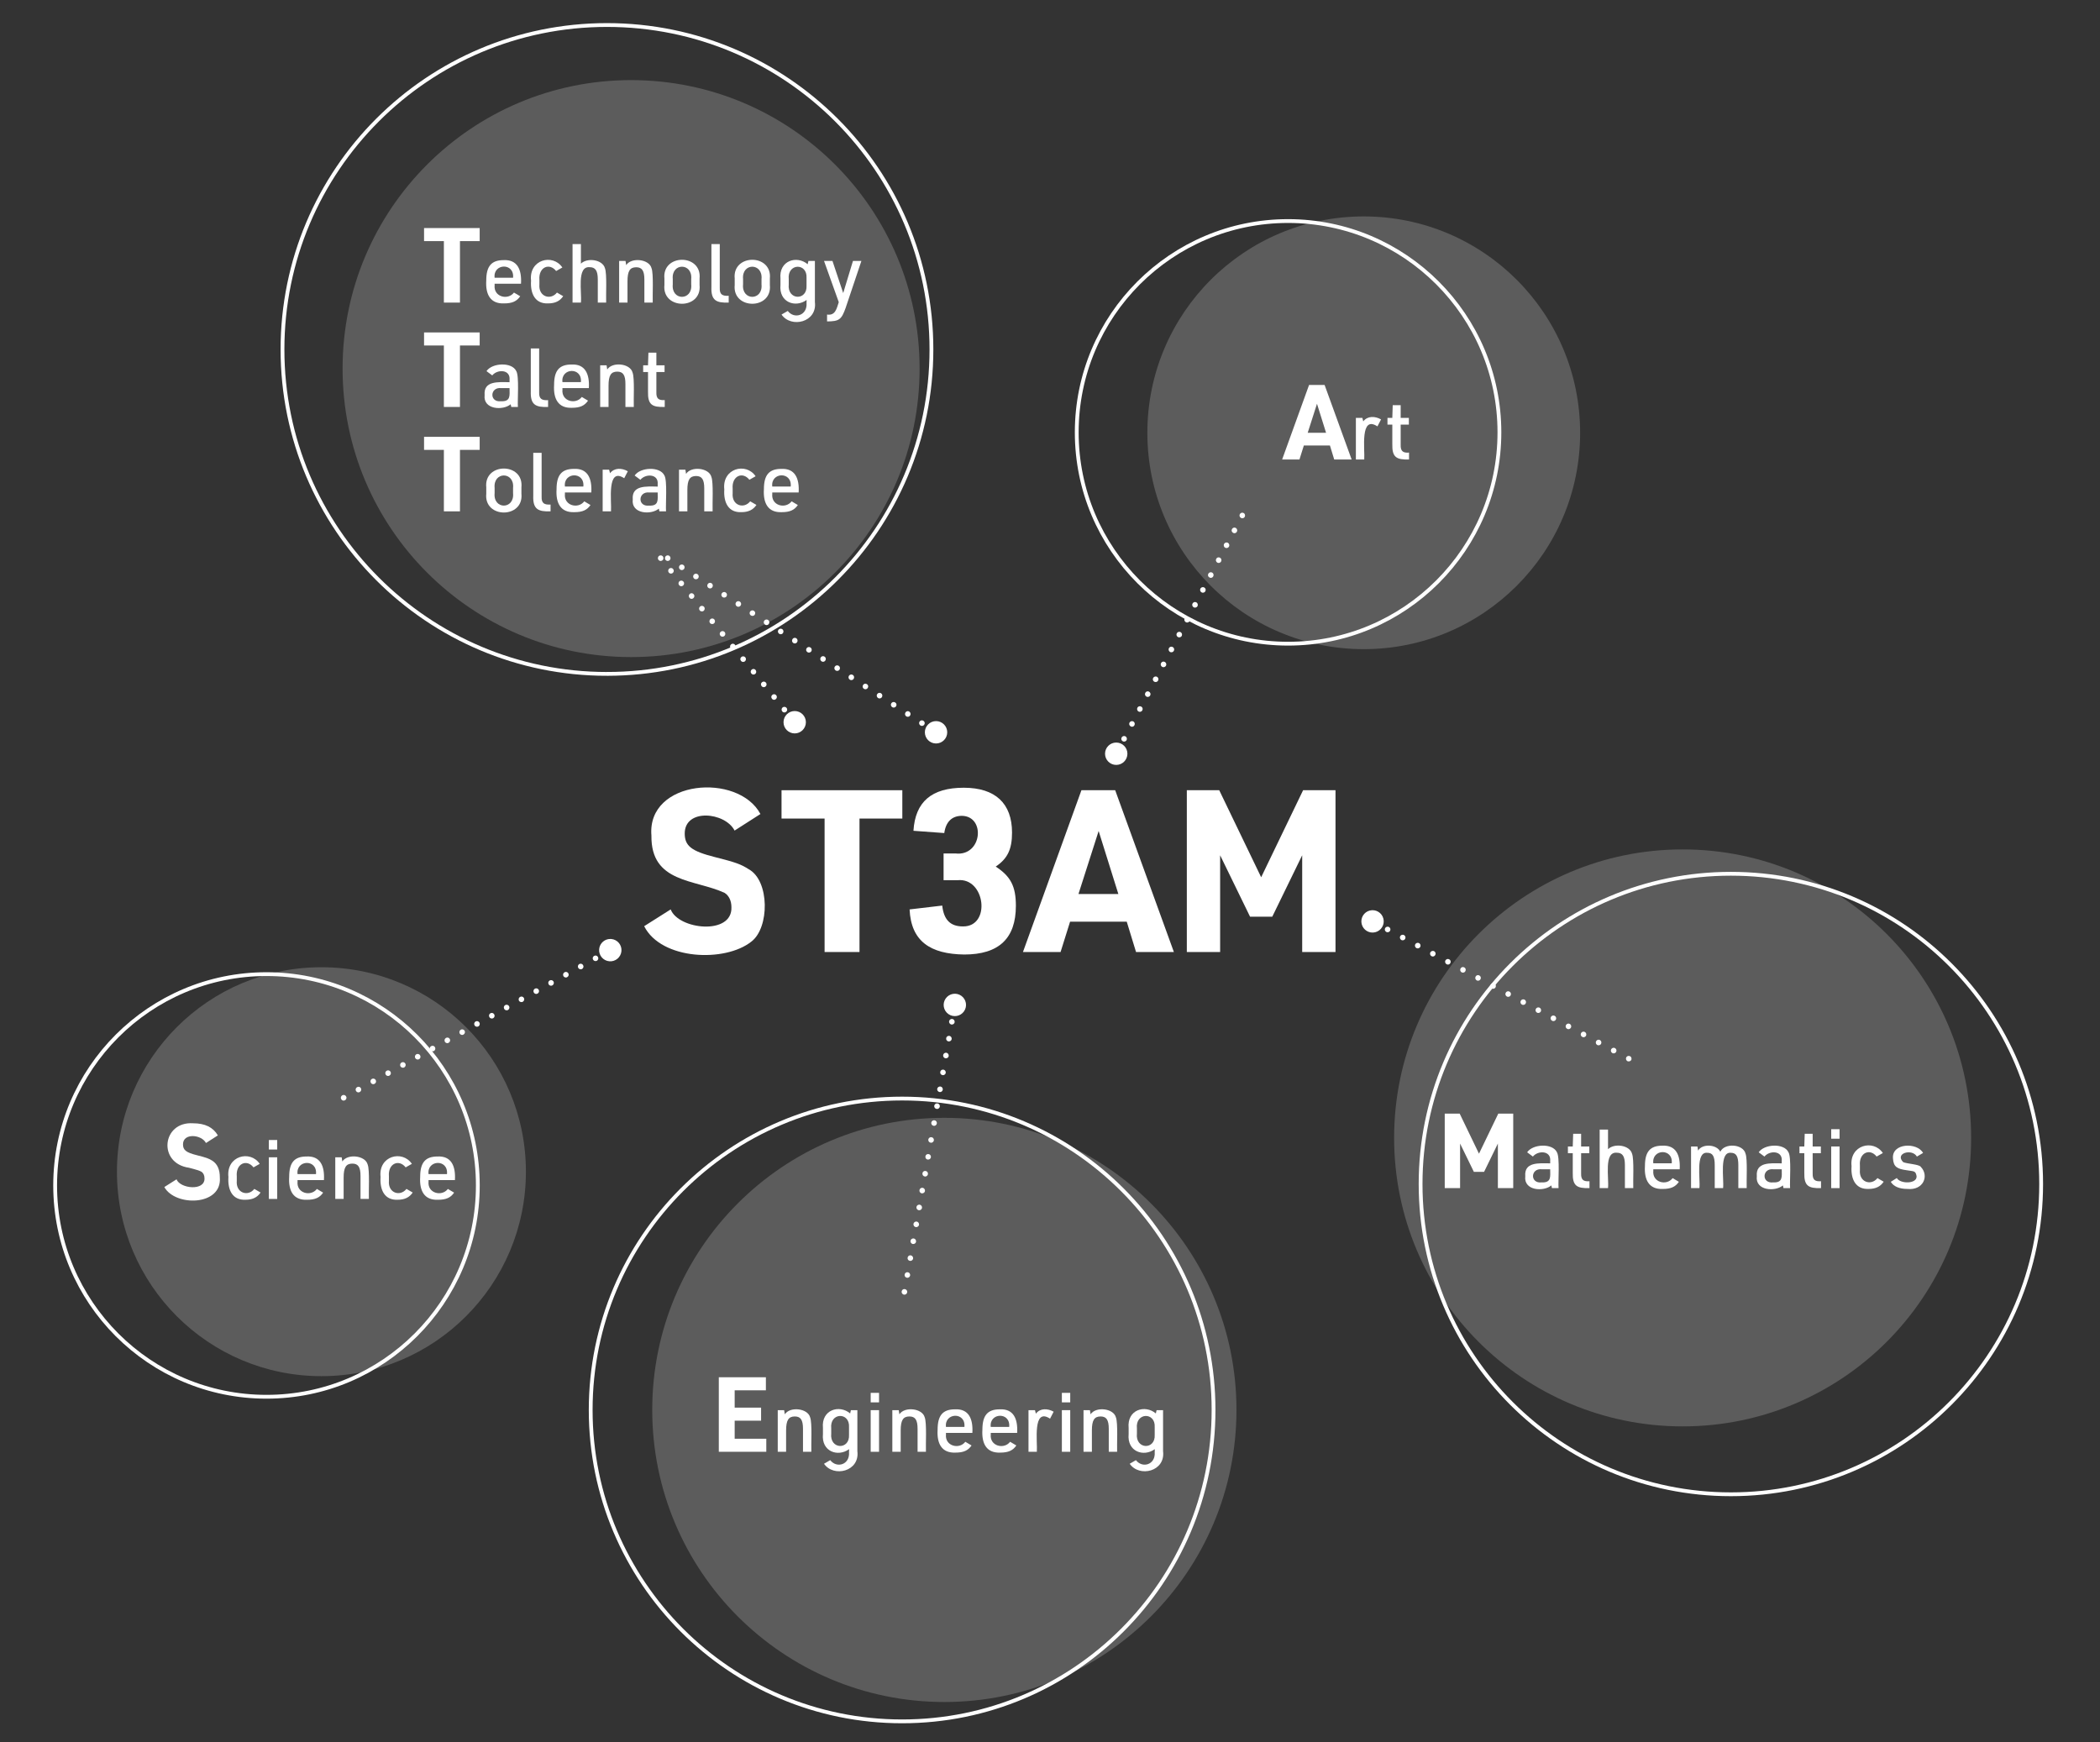 <?xml version="1.0" encoding="UTF-8"?>
<svg xmlns="http://www.w3.org/2000/svg" id="a" viewBox="0 0 276 229">
  <rect x="0" y="0" width="276" height="229" fill="#333333" stroke="none"/>
  <path d="M221.146,187.485c20.942,0,37.919-16.977,37.919-37.919s-16.977-37.919-37.919-37.919-37.919,16.977-37.919,37.919,16.977,37.919,37.919,37.919" fill="#fff" opacity=".2" stroke-width="0"></path>
  <path d="M189.882,146.373h1.961l2.538,5.268,2.538-5.268h1.962v9.794h-2.017v-5.857l-1.812,3.717h-1.344l-1.811-3.717v5.857h-2.017v-9.794h.002Z" fill="#fff" stroke-width="0"></path>
  <path d="M203.739,152.601c.137-1.391-1.609-1.408-2.273-.582l-.754-.56c.721-1.092,3.324-1.237,3.91-.011.409.668.144,3.867.216,4.718h-.872l-.076-.355c-1.001.857-3.657.713-3.426-1.206-.158-1.883,1.742-1.715,3.275-1.691v-.312h0ZM202.651,153.69c-1.508-.178-1.598,1.908-.032,1.724,1.294.059,1.125-.762,1.12-1.724h-1.088Z" fill="#fff" stroke-width="0"></path>
  <path d="M206.069,151.578v-.883h.636l.054-1.669h1.045v1.669h1.077v.883h-1.077v2.65c-.029.894.347,1.083,1.099,1.034v.905c-1.656.042-2.245-.28-2.197-2.047v-2.542h-.637Z" fill="#fff" stroke-width="0"></path>
  <path d="M210.242,148.476h1.099v2.575c.827-.822,2.846-.544,3.156.593.288.723.117,3.651.161,4.524h-1.099v-3.038c0-1.152-.312-1.616-1.077-1.616-1.727-.145-.992,3.343-1.142,4.654h-1.099v-7.692h0Z" fill="#fff" stroke-width="0"></path>
  <path d="M217.291,153.884c-.155,1.556,1.757,2.012,2.543.969l.818.485c-.452.668-1.066.938-2.111.938-1.815.077-2.464-1.191-2.349-3.017,0-1.874.679-2.671,2.284-2.671,1.792-.089,2.395,1.23,2.283,3.103h-3.469v.194h.001ZM219.715,152.903c.198-2.017-2.655-1.899-2.424,0h2.424Z" fill="#fff" stroke-width="0"></path>
  <path d="M222.251,150.694h.84l.086.539c.549-.946,2.463-.825,2.92.151.56-1.189,3.016-1.021,3.317.259.277.718.107,3.654.151,4.524h-1.099v-3.027c0-1.152-.28-1.616-.98-1.616-1.565-.155-.881,3.472-1.023,4.643h-1.099v-3.016c0-1.174-.27-1.627-.98-1.627-1.579-.162-.891,3.47-1.034,4.643h-1.099v-5.473h0Z" fill="#fff" stroke-width="0"></path>
  <path d="M234.171,152.601c.137-1.391-1.609-1.408-2.273-.582l-.754-.56c.721-1.092,3.324-1.237,3.91-.011.409.668.144,3.867.216,4.718h-.872l-.076-.355c-1.001.857-3.657.713-3.426-1.206-.158-1.883,1.742-1.715,3.275-1.691v-.312h0ZM233.083,153.69c-1.508-.178-1.598,1.908-.032,1.724,1.294.059,1.125-.762,1.12-1.724h-1.088Z" fill="#fff" stroke-width="0"></path>
  <path d="M236.501,151.578v-.883h.636l.054-1.669h1.045v1.669h1.077v.883h-1.077v2.65c-.029.894.347,1.083,1.099,1.034v.905c-1.656.042-2.245-.28-2.197-2.047v-2.542h-.637Z" fill="#fff" stroke-width="0"></path>
  <path d="M240.673,148.422h1.099v1.25h-1.099v-1.25ZM240.673,150.694h1.099v5.473h-1.099v-5.473Z" fill="#fff" stroke-width="0"></path>
  <path d="M247.569,155.326c-.431.646-1.066.948-1.981.948-1.68.071-2.357-1.235-2.241-2.995-.307-2.767,2.856-3.594,4.115-1.724l-.818.463c-.873-1.121-2.34-.523-2.198,1.174v.592c-.142,1.62,1.481,2.116,2.306,1.066l.818.474v.002Z" fill="#fff" stroke-width="0"></path>
  <path d="M249.297,154.843c.441.796,2.678.798,2.597-.248-.134-.746-.355-.614-1.282-.776-1.233-.171-1.756-.413-1.82-1.551-.193-2.043,3.184-2.156,3.953-.722l-.808.474c-.636-1.097-2.966-.432-1.799.733.513.225,2.081.279,2.305.614,1.129,1.163.361,3.118-1.745,2.908-1.077,0-1.82-.323-2.197-.937l.797-.496h0Z" fill="#fff" stroke-width="0"></path>
  <path d="M42.245,180.884c14.843,0,26.875-12.032,26.875-26.875s-12.032-26.875-26.875-26.875-26.875,12.032-26.875,26.875,12.032,26.875,26.875,26.875" fill="#fff" opacity=".2" stroke-width="0"></path>
  <path d="M124.115,223.713c21.204,0,38.393-17.189,38.393-38.393s-17.189-38.393-38.393-38.393-38.393,17.189-38.393,38.393,17.189,38.393,38.393,38.393" fill="#fff" opacity=".2" stroke-width="0"></path>
  <path d="M88.147,119.535c1.026,2.667,8.131,3.434,7.983-.298,0-.834-.327-1.519-.894-1.876-3.907-1.813-9.703-1.265-9.621-7.536-.604-7.354,11.422-8.295,14.327-2.829l-3.396,2.174c-1.247-2.436-6.554-2.954-6.553.387,0,1.638.894,2.323,3.961,3.098,2.711.685,3.396.923,4.469,1.608,2.739,1.521,2.722,7.69.327,9.501-3.439,2.751-11.829,2.441-14.089-2.025l3.485-2.204h0Z" fill="#fff" stroke-width="0"></path>
  <polygon points="108.375 107.591 102.716 107.591 102.716 103.868 118.591 103.868 118.591 107.591 112.963 107.591 112.963 125.134 108.375 125.134 108.375 107.591" fill="#fff" stroke-width="0"></polygon>
  <path d="M124.016,112.178h1.549c3.512.419,4.011-4.883.864-4.945-1.311,0-2.115.775-2.324,2.264l-4.051-.298c.238-3.812,2.383-5.659,6.613-5.659,4.14,0,6.344,2.055,6.344,5.897,0,2.204-.596,3.425-2.145,4.468,1.966,1.281,2.65,2.591,2.65,5.153,0,4.289-2.233,6.404-6.791,6.404-4.46-.061-6.984-1.743-7.178-5.927l4.289-.506c.209,1.876,1.072,2.74,2.711,2.74,3.736.058,2.951-6.448-.686-6.076h-1.847v-3.515h.002Z" fill="#fff" stroke-width="0"></path>
  <path d="M140.64,121.144l-1.251,3.991h-4.944l7.685-21.267h4.438l7.714,21.267h-4.974l-1.222-3.991h-7.446ZM144.393,109.229l-2.651,8.28h5.242l-2.591-8.28Z" fill="#fff" stroke-width="0"></path>
  <path d="M155.983,103.868h4.259l5.511,11.438,5.511-11.438h4.259v21.267h-4.378v-12.718l-3.932,8.072h-2.92l-3.932-8.072v12.718h-4.378v-21.267h0Z" fill="#fff" stroke-width="0"></path>
  <path d="M23.201,155.011c.474,1.229,3.746,1.581,3.677-.137,0-.384-.151-.699-.412-.864-.183-.119-.727-.293-1.632-.521-4.144-.594-3.528-6.109.534-5.844,1.578,0,2.634.521,3.266,1.591l-1.564,1.001c-.573-1.122-3.019-1.36-3.018.178,0,.754.411,1.07,1.824,1.427,1.248.315,1.563.425,2.058.741.645.439.96,1.139.96,2.195.29,3.742-5.86,3.837-7.297,1.248l1.604-1.015h0Z" fill="#fff" stroke-width="0"></path>
  <path d="M34.243,156.748c-.431.646-1.066.948-1.981.948-1.68.071-2.357-1.235-2.241-2.995-.307-2.767,2.856-3.594,4.115-1.724l-.818.463c-.873-1.121-2.34-.523-2.198,1.174v.592c-.142,1.62,1.481,2.116,2.306,1.066l.818.474v.002Z" fill="#fff" stroke-width="0"></path>
  <path d="M35.335,149.843h1.099v1.25h-1.099v-1.25ZM35.335,152.116h1.099v5.473h-1.099v-5.473Z" fill="#fff" stroke-width="0"></path>
  <path d="M39.106,155.306c-.155,1.556,1.757,2.012,2.543.969l.818.485c-.452.668-1.066.938-2.111.938-1.815.077-2.464-1.191-2.349-3.017,0-1.874.679-2.671,2.284-2.671,1.792-.089,2.395,1.23,2.283,3.103h-3.469v.194h0ZM41.53,154.325c.198-2.017-2.655-1.899-2.424,0h2.424Z" fill="#fff" stroke-width="0"></path>
  <path d="M44.066,152.116h.84l.086.549c.671-1.056,3.028-.801,3.329.399.289.716.117,3.654.161,4.524h-1.099v-3.016c0-1.164-.302-1.627-1.077-1.627-.829,0-1.142.506-1.142,1.842v2.801h-1.099v-5.473h0Z" fill="#fff" stroke-width="0"></path>
  <path d="M54.239,156.748c-.431.646-1.066.948-1.981.948-1.68.071-2.357-1.235-2.241-2.995-.307-2.767,2.856-3.594,4.115-1.724l-.818.463c-.873-1.121-2.34-.523-2.198,1.174v.592c-.142,1.62,1.481,2.116,2.306,1.066l.818.474v.002Z" fill="#fff" stroke-width="0"></path>
  <path d="M56.322,155.306c-.155,1.556,1.757,2.012,2.543.969l.818.485c-.452.668-1.066.938-2.111.938-1.815.077-2.464-1.191-2.349-3.017,0-1.874.679-2.671,2.284-2.671,1.792-.089,2.395,1.23,2.283,3.103h-3.469v.194h0ZM58.746,154.325c.198-2.017-2.655-1.899-2.424,0h2.424Z" fill="#fff" stroke-width="0"></path>
  <path d="M94.472,181.028h6.187v1.715h-4.102v2.277h3.471v1.715h-3.471v2.373h4.156v1.715h-6.241v-9.794h0Z" fill="#fff" stroke-width="0"></path>
  <path d="M102.219,185.351h.84l.086.549c.671-1.056,3.028-.801,3.329.399.289.716.117,3.654.161,4.524h-1.099v-3.017c0-1.163-.302-1.626-1.077-1.626-.829,0-1.142.506-1.142,1.842v2.801h-1.099v-5.473h0Z" fill="#fff" stroke-width="0"></path>
  <path d="M111.595,190.479c-1.464,1.066-3.662.328-3.436-1.982v-.818c-.231-2.388,2.153-3.097,3.576-1.896l.098-.431h.851v5.397c.335,2.674-3.128,3.476-4.385,1.648l.819-.474c.841,1.108,2.601.615,2.467-1.056l.011-.388h0ZM109.247,188.42c-.225,2.123,2.461,2.191,2.338.162v-.991c.124-2.029-2.563-1.961-2.338.162v.668h0Z" fill="#fff" stroke-width="0"></path>
  <path d="M114.433,183.078h1.099v1.25h-1.099v-1.25ZM114.433,185.351h1.099v5.473h-1.099v-5.473Z" fill="#fff" stroke-width="0"></path>
  <path d="M117.279,185.351h.84l.086.549c.671-1.056,3.028-.801,3.329.399.289.716.117,3.654.161,4.524h-1.099v-3.017c0-1.163-.302-1.626-1.077-1.626-.829,0-1.142.506-1.142,1.842v2.801h-1.099v-5.473h0Z" fill="#fff" stroke-width="0"></path>
  <path d="M124.328,188.539c-.155,1.555,1.757,2.012,2.543.969l.818.485c-.452.668-1.066.938-2.111.938-1.815.077-2.464-1.191-2.349-3.017,0-1.874.679-2.671,2.284-2.671,1.792-.089,2.395,1.23,2.283,3.103h-3.469v.194h.001ZM126.752,187.558c.198-2.017-2.655-1.899-2.424,0h2.424Z" fill="#fff" stroke-width="0"></path>
  <path d="M130.214,188.539c-.155,1.555,1.757,2.012,2.543.969l.818.485c-.452.668-1.066.938-2.111.938-1.815.077-2.464-1.191-2.349-3.017,0-1.874.679-2.671,2.284-2.671,1.792-.089,2.395,1.23,2.283,3.103h-3.469v.194h.001ZM132.637,187.558c.198-2.017-2.655-1.899-2.424,0h2.424Z" fill="#fff" stroke-width="0"></path>
  <path d="M135.173,185.351h.851l.118.463c.563-.74,1.547-.707,2.338-.259l-.474.916c-2.323-1.524-1.636,3.068-1.734,4.352h-1.099v-5.473h0Z" fill="#fff" stroke-width="0"></path>
  <path d="M139.56,183.078h1.099v1.25h-1.099v-1.25ZM139.56,185.351h1.099v5.473h-1.099v-5.473Z" fill="#fff" stroke-width="0"></path>
  <path d="M142.407,185.351h.84l.086.549c.671-1.056,3.028-.801,3.329.399.289.716.117,3.654.161,4.524h-1.099v-3.017c0-1.163-.302-1.626-1.077-1.626-.829,0-1.142.506-1.142,1.842v2.801h-1.099v-5.473h.001Z" fill="#fff" stroke-width="0"></path>
  <path d="M151.771,190.479c-1.464,1.066-3.662.328-3.436-1.982v-.818c-.231-2.388,2.153-3.097,3.576-1.896l.098-.431h.851v5.397c.335,2.674-3.128,3.476-4.385,1.648l.819-.474c.841,1.108,2.601.615,2.467-1.056l.011-.388h-.001ZM149.423,188.42c-.225,2.123,2.461,2.191,2.338.162v-.991c.124-2.029-2.563-1.961-2.338.162v.668h0Z" fill="#fff" stroke-width="0"></path>
  <path d="M179.235,85.326c15.707,0,28.439-12.733,28.439-28.439s-12.732-28.44-28.439-28.44-28.439,12.733-28.439,28.44,12.732,28.439,28.439,28.439" fill="#fff" opacity=".2" stroke-width="0"></path>
  <path d="M171.362,58.559l-.576,1.838h-2.277l3.539-9.794h2.044l3.553,9.794h-2.291l-.562-1.838h-3.43ZM173.09,53.073l-1.221,3.813h2.414l-1.193-3.813h0Z" fill="#fff" stroke-width="0"></path>
  <path d="M178.202,54.924h.851l.118.463c.563-.74,1.547-.707,2.338-.259l-.474.916c-2.323-1.524-1.636,3.068-1.734,4.352h-1.099v-5.473h0Z" fill="#fff" stroke-width="0"></path>
  <path d="M182.353,55.807v-.883h.636l.054-1.669h1.045v1.669h1.077v.883h-1.077v2.65c-.029.894.347,1.083,1.099,1.034v.905c-1.656.042-2.245-.28-2.197-2.047v-2.542h-.637Z" fill="#fff" stroke-width="0"></path>
  <path d="M169.29,84.606c15.34,0,27.776-12.436,27.776-27.775s-12.436-27.776-27.776-27.776-27.776,12.436-27.776,27.776,12.436,27.775,27.776,27.775Z" fill="none" stroke="#fff" stroke-width=".5"></path>
  <path d="M147.567,97.434c-.181-.09-.25-.32-.15-.5h0c.09-.18.32-.24.5-.15h0c.17.1.24.32.15.5h0c-.07.12-.19.19-.33.19h0c-.051,0-.11-.01-.17-.04Z" fill="#fff" stroke-width="0"></path>
  <path d="M148.607,95.474c-.181-.09-.25-.31-.16-.49h0c.1-.18.319-.25.5-.16h0c.18.1.25.32.149.5h0c-.06.13-.189.2-.319.2h0c-.061,0-.12-.02-.17-.05Z" fill="#fff" stroke-width="0"></path>
  <path d="M149.636,93.523c-.18-.1-.239-.32-.149-.5h0c.09-.18.319-.25.5-.15h0c.18.09.239.31.149.49h0c-.069.13-.2.2-.33.2h0c-.05,0-.109-.01-.17-.04Z" fill="#fff" stroke-width="0"></path>
  <path d="M150.676,91.563c-.18-.1-.25-.32-.149-.5h0c.09-.18.31-.25.489-.15h0c.181.1.25.32.15.5h0c-.06.12-.19.19-.32.19h0c-.06,0-.12-.01-.17-.04h0Z" fill="#fff" stroke-width="0"></path>
  <path d="M151.707,89.604c-.18-.09-.24-.31-.15-.49h0c.101-.18.32-.25.5-.16h0c.181.1.25.32.15.5h0c-.07.12-.19.2-.32.19h0c-.06,0-.12-.01-.18-.04Z" fill="#fff" stroke-width="0"></path>
  <path d="M152.747,87.654c-.18-.1-.25-.32-.15-.5h0c.09-.18.311-.25.49-.15h0c.18.09.25.31.16.49h0c-.07.13-.2.2-.33.2h0c-.06,0-.12-.01-.17-.04h0Z" fill="#fff" stroke-width="0"></path>
  <path d="M153.777,85.694c-.17-.1-.24-.32-.15-.5h0c.1-.18.32-.25.5-.15h0c.18.09.25.32.15.5h0c-.061.12-.19.19-.32.19h0c-.06,0-.12-.01-.18-.04Z" fill="#fff" stroke-width="0"></path>
  <path d="M154.817,83.733c-.181-.09-.25-.32-.15-.5h0c.09-.17.32-.24.49-.15h0c.18.1.25.32.16.5h0c-.07.12-.2.19-.33.19h0c-.061,0-.11-.01-.17-.04h0Z" fill="#fff" stroke-width="0"></path>
  <path d="M155.857,81.784c-.181-.1-.25-.32-.16-.5h0c.1-.18.319-.25.5-.15h0c.18.09.25.31.149.49h0c-.06.13-.189.2-.319.2h0c-.061,0-.12-.02-.17-.04Z" fill="#fff" stroke-width="0"></path>
  <path d="M156.886,79.824c-.18-.1-.25-.32-.149-.5h0c.09-.18.319-.25.5-.15h0c.17.09.239.32.149.5h0c-.069.12-.189.19-.33.19h0c-.05,0-.109-.01-.17-.04Z" fill="#fff" stroke-width="0"></path>
  <path d="M157.926,77.864c-.18-.09-.25-.32-.16-.5h0c.101-.18.32-.24.5-.15h0c.181.1.25.32.15.5h0c-.06.12-.19.19-.32.19h0c-.06,0-.12-.01-.17-.04h0Z" fill="#fff" stroke-width="0"></path>
  <path d="M158.957,75.904c-.18-.09-.25-.31-.15-.49h0c.091-.18.32-.25.5-.16h0c.181.1.24.32.15.5h0c-.07.13-.19.2-.33.2h0c-.06,0-.11-.02-.17-.05Z" fill="#fff" stroke-width="0"></path>
  <path d="M159.997,73.953c-.18-.1-.25-.32-.15-.5h0c.09-.18.311-.25.49-.15h0c.18.09.25.32.15.5h0c-.061.12-.19.19-.32.19h0c-.06,0-.12-.01-.17-.04Z" fill="#fff" stroke-width="0"></path>
  <path d="M161.027,71.993c-.181-.09-.24-.32-.15-.5h0c.1-.18.32-.24.5-.15h0c.18.1.24.32.15.5h0c-.07.12-.19.19-.32.19h0c-.06,0-.12-.01-.18-.04Z" fill="#fff" stroke-width="0"></path>
  <path d="M162.067,70.034c-.181-.09-.25-.31-.15-.49h0c.09-.18.31-.25.49-.16h0c.18.1.25.32.16.5h0c-.07.13-.2.2-.33.2h0c-.061,0-.12-.02-.17-.05h0Z" fill="#fff" stroke-width="0"></path>
  <path d="M146.707,99.434c-.1,0-.19-.03-.26-.1-.07-.07-.11-.17-.11-.26,0-.1.04-.19.11-.26.14-.14.38-.14.52,0,.03.03.061.07.08.12.01.04.021.09.021.14,0,.09-.03.19-.101.26-.08.07-.17.1-.26.1h0Z" fill="#fff" stroke-width="0"></path>
  <path d="M163.277,68.123c-.101,0-.19-.04-.261-.11-.069-.07-.109-.16-.109-.26s.04-.19.109-.26c.03-.03.07-.06.12-.08.13-.05.29-.02.4.08.06.07.1.17.1.26,0,.1-.029.19-.1.26-.04.04-.08.06-.12.08-.05.02-.09.03-.14.03h.001Z" fill="#fff" stroke-width="0"></path>
  <path d="M146.704,100.541c.812,0,1.47-.658,1.47-1.47s-.658-1.47-1.47-1.47-1.47.658-1.47,1.47.658,1.47,1.47,1.47" fill="#fff" stroke-width="0"></path>
  <path d="M211.907,138.414c-.181-.1-.24-.32-.15-.5h0c.101-.18.32-.25.5-.15h0c.18.1.25.32.15.5h0c-.07.12-.19.19-.33.19h0c-.05,0-.11-.01-.17-.04h0ZM209.926,137.354c-.18-.1-.25-.32-.149-.5h0c.1-.18.319-.25.5-.15h0c.18.1.239.32.149.5h0c-.069.12-.2.19-.33.19h0c-.05,0-.109-.01-.17-.04h0ZM207.947,136.284c-.181-.09-.24-.31-.15-.49h0c.09-.18.32-.25.5-.15h0c.17.09.24.32.15.5h0c-.07.12-.2.19-.33.19h0c-.061,0-.11-.02-.17-.05ZM205.965,135.224c-.18-.09-.25-.31-.149-.49h0c.09-.18.319-.25.5-.15h0c.17.09.239.31.149.49h0c-.069.13-.2.2-.33.2h0c-.06,0-.12-.02-.17-.05ZM203.987,134.164c-.181-.09-.25-.32-.15-.5h0c.09-.17.32-.24.5-.14h0c.17.09.24.31.15.49h0c-.07.13-.2.2-.33.2h0c-.061,0-.12-.02-.17-.05ZM202.007,133.104c-.18-.1-.25-.32-.149-.5h0c.09-.18.319-.24.5-.15h0c.17.1.239.32.149.5h0c-.07.12-.2.19-.33.19h0c-.06,0-.12-.01-.17-.04h0ZM200.027,132.043c-.181-.1-.25-.32-.15-.5h0c.09-.18.32-.24.5-.15h0c.17.1.24.32.14.5h0c-.06.12-.189.19-.319.19h0c-.061,0-.12-.01-.17-.04h-.001ZM198.047,130.983c-.18-.1-.25-.32-.149-.5h0c.09-.18.319-.24.489-.15h0c.181.1.25.32.15.5h0c-.061.12-.19.19-.32.19h0c-.06,0-.12-.01-.17-.04h0ZM196.067,129.924c-.181-.1-.25-.32-.15-.5h0c.09-.18.31-.25.49-.15h0c.18.09.25.32.149.5h0c-.06.12-.189.19-.319.19h0c-.061,0-.12-.01-.17-.04h0ZM194.087,128.864c-.18-.1-.25-.32-.15-.5h0c.091-.18.311-.25.49-.15h0c.181.09.25.32.15.5h0c-.061.12-.19.19-.32.19h0c-.06,0-.12-.01-.17-.04h0ZM192.096,127.803c-.17-.1-.239-.32-.14-.5h0c.09-.18.31-.25.49-.15h0c.18.09.25.32.149.49h0c-.06.13-.189.2-.319.2h0c-.061,0-.12-.02-.181-.04h0ZM190.117,126.733c-.17-.09-.24-.31-.15-.49h0c.101-.18.32-.25.5-.15h0c.181.09.25.32.15.49h0c-.061.13-.19.2-.32.2h0c-.06,0-.12-.02-.18-.05ZM188.136,125.674c-.17-.09-.239-.32-.149-.49h0c.1-.18.319-.25.5-.16h0c.18.1.25.32.149.5h0c-.069.12-.189.2-.319.2h0c-.061,0-.12-.02-.181-.05ZM186.157,124.614c-.181-.09-.24-.32-.15-.5h0c.101-.18.32-.24.5-.15h0c.18.1.25.32.15.5h0c-.07.12-.19.19-.32.19h0c-.06,0-.12-.01-.18-.04ZM184.176,123.553c-.17-.1-.24-.32-.149-.5h0c.1-.18.319-.24.5-.15h0c.18.1.25.32.149.5h0c-.06.12-.189.19-.319.19h0c-.061,0-.12-.01-.181-.04ZM182.197,122.493c-.181-.1-.24-.32-.15-.5h0c.101-.18.32-.24.5-.15h0c.18.1.25.32.15.5h0c-.07.12-.19.19-.32.19h0c-.06,0-.12-.01-.18-.04Z" fill="#fff" stroke-width="0"></path>
  <path d="M180.386,121.474c-.1,0-.189-.04-.26-.11-.07-.07-.1-.16-.1-.26,0-.09.029-.19.1-.26.04-.03.08-.06.12-.08.14-.05.31-.02.4.08.069.07.109.16.109.26s-.04.19-.109.26c-.03.04-.07.06-.12.08-.04.02-.091.03-.141.03h.001Z" fill="#fff" stroke-width="0"></path>
  <path d="M214.067,139.513c-.051,0-.101-.01-.141-.02-.05-.02-.09-.05-.12-.08-.069-.07-.109-.17-.109-.26,0-.1.04-.2.109-.26.13-.14.38-.14.521,0,.06.06.1.16.1.26,0,.04,0,.09-.02.14-.021.04-.05.08-.08.12-.07.06-.17.1-.26.1Z" fill="#fff" stroke-width="0"></path>
  <path d="M180.036,119.68c.788-.197,1.586.283,1.782,1.071.196.787-.283,1.585-1.071,1.782-.787.196-1.585-.283-1.782-1.071-.196-.788.283-1.586,1.071-1.782" fill="#fff" stroke-width="0"></path>
  <path d="M119.186,167.944c-.199-.03-.329-.22-.289-.42h0c.029-.2.22-.34.42-.3h0c.199.03.33.22.3.42h0c-.03.18-.19.31-.36.31h0c-.02,0-.04,0-.07-.01h0ZM119.577,165.724c-.2-.03-.33-.22-.29-.42h0c.03-.2.22-.34.42-.3h0c.2.04.33.23.3.43h0c-.03.17-.189.3-.359.3h0c-.021,0-.051,0-.07-.01h0ZM119.966,163.513c-.2-.04-.33-.23-.3-.43h0c.04-.2.23-.33.43-.3h0c.2.04.33.23.301.43h0c-.03.18-.19.3-.36.3h-.071ZM120.357,161.293c-.2-.04-.33-.23-.301-.43h0c.04-.2.23-.33.431-.3h0c.199.04.33.23.3.43h0c-.03.17-.19.3-.36.3h-.07ZM120.747,159.073c-.2-.04-.33-.23-.3-.43h0c.04-.2.229-.33.43-.3h0c.2.04.33.23.3.43h0c-.029.18-.189.3-.359.3h-.071ZM121.136,156.854c-.2-.04-.33-.23-.29-.43h0c.03-.2.221-.33.42-.3h0c.2.04.33.23.301.43h0c-.03.18-.19.3-.37.3h-.061ZM121.527,154.634c-.2-.04-.33-.23-.29-.43h0c.029-.2.22-.33.42-.29h0c.2.03.33.22.3.42h0c-.03.18-.19.31-.36.31h0c-.02,0-.04-.01-.069-.01h0ZM121.917,152.414c-.2-.03-.33-.23-.29-.42h0c.03-.21.22-.34.42-.3h0c.2.03.33.22.3.42h0c-.029.18-.189.3-.359.3h-.071ZM122.306,150.194c-.199-.03-.33-.23-.3-.42h0c.04-.2.23-.34.43-.3h0c.2.03.33.22.301.42h0c-.03.18-.19.31-.37.31h0c-.021,0-.04,0-.061-.01ZM122.697,147.974c-.2-.03-.33-.22-.3-.42h0c.039-.2.229-.34.43-.3h0c.2.03.33.22.3.42h0c-.03.18-.19.31-.36.31h0c-.02,0-.05-.01-.069-.01h0ZM123.087,145.754c-.2-.03-.33-.22-.3-.42h0c.04-.2.229-.34.43-.3h0c.2.03.34.23.3.43h0c-.029.17-.189.3-.359.3h0c-.021,0-.05,0-.07-.01h0ZM123.476,143.534c-.199-.03-.329-.22-.3-.42h0c.04-.2.23-.33.431-.3h0c.199.03.329.22.3.42h0c-.03.18-.19.31-.36.31h0c-.02,0-.04,0-.07-.01h0ZM123.867,141.313c-.2-.03-.33-.22-.29-.42h0c.03-.2.22-.33.42-.3h0c.2.04.33.23.3.43h0c-.03.17-.189.3-.36.3h0c-.02,0-.05,0-.069-.01h0ZM124.257,139.104c-.2-.04-.33-.23-.3-.43h0c.04-.2.229-.33.43-.3h0c.2.04.33.23.3.43h0c-.029.18-.189.3-.359.3h-.071ZM124.647,136.884c-.2-.04-.33-.23-.29-.43h0c.029-.2.22-.33.42-.3h0c.199.04.33.23.3.43h0c-.03.18-.19.3-.36.3h-.07ZM125.037,134.664c-.19-.04-.33-.23-.3-.43h0c.04-.2.229-.33.43-.3h0c.2.04.33.23.3.43h0c-.03.18-.189.3-.359.3h-.071Z" fill="#fff" stroke-width="0"></path>
  <path d="M125.497,132.453c-.1,0-.19-.04-.26-.1-.07-.08-.11-.17-.11-.26,0-.05.01-.1.03-.15.02-.04.04-.08.08-.12.13-.13.37-.13.52,0,.03.04.061.08.08.12.01.05.021.1.021.15,0,.09-.03.19-.101.26-.07.06-.16.1-.26.1Z" fill="#fff" stroke-width="0"></path>
  <path d="M118.867,170.174c-.101,0-.19-.04-.26-.11s-.11-.16-.11-.26.04-.19.11-.26c.029-.04.069-.06.119-.08.131-.06.29-.02.4.08.07.07.11.16.11.26s-.04.19-.11.26c-.07.07-.16.11-.26.11h0Z" fill="#fff" stroke-width="0"></path>
  <path d="M126.337,130.884c.665.466.827,1.382.361,2.047s-1.382.827-2.047.361c-.665-.466-.827-1.382-.361-2.047.465-.665,1.382-.827,2.047-.361" fill="#fff" stroke-width="0"></path>
  <path d="M46.787,143.394c-.101-.18-.03-.4.149-.5h0c.171-.1.4-.04.5.14h0c.091.18.03.4-.149.5h0c-.061.03-.12.05-.18.05h0c-.12,0-.25-.07-.32-.19ZM48.737,142.313c-.101-.18-.04-.4.14-.5h0c.18-.1.4-.03.5.14h0c.1.18.04.4-.14.5h0c-.061.03-.12.05-.181.05h0c-.13,0-.25-.07-.319-.19ZM50.686,141.233c-.1-.18-.039-.4.141-.5h0c.18-.1.399-.03.5.14h0c.1.18.03.41-.141.5h0c-.06.04-.119.05-.18.05h0c-.13,0-.26-.07-.32-.19ZM52.627,140.153c-.09-.18-.03-.4.15-.5h0c.18-.1.399-.03.5.15h0c.09.17.029.4-.15.5h0c-.05.03-.11.04-.17.04h0c-.13,0-.26-.07-.33-.19h0ZM54.577,139.073c-.101-.17-.03-.4.14-.5h0c.181-.09.41-.03.5.15h0c.101.18.04.4-.14.5h0c-.061.03-.12.04-.18.04h0c-.131,0-.25-.07-.32-.19h0ZM56.527,138.004c-.101-.18-.04-.41.14-.5h0c.18-.1.4-.04.5.14h0c.1.18.04.4-.14.5h0c-.061.03-.12.04-.181.04h0c-.13,0-.25-.06-.319-.18ZM58.466,136.924c-.09-.18-.03-.4.15-.5h0c.18-.1.399-.04.5.14h0c.1.18.03.4-.15.5h0c-.05.03-.109.05-.17.05h0c-.13,0-.26-.07-.33-.19ZM60.417,135.843c-.09-.18-.03-.4.15-.5h0c.17-.1.399-.03.5.14h0c.09.18.029.4-.15.5h0c-.05.03-.12.05-.18.05h0c-.12,0-.25-.07-.32-.19ZM62.367,134.763c-.101-.18-.03-.4.14-.5h0c.18-.1.4-.03.5.14h0c.101.18.04.41-.14.51h0c-.061.03-.12.04-.181.04h0c-.13,0-.25-.07-.319-.19h0ZM64.317,133.683c-.101-.18-.04-.4.14-.5h0c.18-.1.4-.03.5.15h0c.1.17.04.4-.14.5h0c-.061.03-.12.04-.181.04h0c-.13,0-.25-.07-.319-.19h0ZM66.266,132.604c-.1-.17-.04-.4.141-.5h0c.18-.09.399-.03.5.15h0c.1.17.029.4-.141.5h0c-.06.03-.119.04-.18.04h0c-.13,0-.26-.07-.32-.19h0ZM68.207,131.534c-.09-.18-.03-.41.15-.5h0c.17-.1.399-.04.5.14h0c.09.18.029.4-.15.5h0c-.05.03-.11.04-.17.04h0c-.13,0-.26-.06-.33-.18ZM70.157,130.453c-.101-.18-.03-.4.14-.5h0c.18-.1.4-.04.5.14h0c.101.18.04.4-.14.5h0c-.061.03-.12.05-.181.05h0c-.13,0-.25-.07-.319-.19ZM72.107,129.373c-.101-.18-.04-.4.14-.5h0c.18-.1.4-.03.5.14h0c.1.18.03.4-.14.5h0c-.061.03-.12.05-.181.05h0c-.13,0-.26-.07-.319-.19ZM74.047,128.293c-.09-.18-.03-.4.15-.5h0c.18-.1.399-.03.5.14h0c.1.18.029.41-.15.5h0c-.05.04-.11.05-.17.05h0c-.13,0-.26-.07-.33-.19ZM75.997,127.214c-.1-.18-.03-.4.14-.5h0c.181-.1.41-.03.5.15h0c.101.17.04.4-.14.5h0c-.05.03-.11.04-.18.04h0c-.12,0-.25-.07-.32-.19ZM77.947,126.133c-.101-.17-.03-.4.14-.49h0c.18-.1.4-.04.5.14h0c.1.17.04.4-.14.5h0c-.061.03-.12.04-.181.04h0c-.13,0-.25-.07-.319-.19Z" fill="#fff" stroke-width="0"></path>
  <path d="M80.207,125.254c-.1,0-.19-.04-.26-.11s-.101-.16-.101-.26.04-.19.101-.26c.04-.03.08-.06.12-.08.14-.05.3-.02.399.08.07.07.11.16.11.26s-.04.19-.11.26c-.069.07-.16.11-.26.11h0Z" fill="#fff" stroke-width="0"></path>
  <path d="M45.167,144.664c-.05,0-.1-.01-.14-.03-.051-.02-.091-.05-.12-.08-.07-.07-.11-.16-.11-.26,0-.05.01-.1.03-.14.02-.05.04-.09.08-.12.029-.04.069-.06.12-.08.13-.06.29-.03.399.08.03.03.061.07.08.12.021.04.03.09.03.14s-.01.09-.03.14c-.02.04-.05.08-.08.12-.04.03-.08.06-.12.08-.05.02-.09.03-.14.03h0Z" fill="#fff" stroke-width="0"></path>
  <path d="M81.675,125.014c-.071.809-.784,1.407-1.593,1.336-.809-.07-1.407-.784-1.336-1.592.071-.809.784-1.407,1.593-1.337.808.071,1.407.784,1.336,1.593" fill="#fff" stroke-width="0"></path>
  <path d="M227.486,196.409c22.522,0,40.78-18.258,40.78-40.78s-18.258-40.781-40.78-40.781-40.78,18.258-40.78,40.781,18.258,40.78,40.78,40.78Z" fill="none" stroke="#fff" stroke-width=".5"></path>
  <path d="M118.564,226.257c22.606,0,40.931-18.324,40.931-40.93s-18.325-40.931-40.931-40.931-40.931,18.324-40.931,40.931,18.325,40.93,40.931,40.93Z" fill="none" stroke="#fff" stroke-width=".5"></path>
  <path d="M82.944,86.368c20.942,0,37.919-16.977,37.919-37.919S103.886,10.53,82.944,10.53s-37.919,16.977-37.919,37.919,16.977,37.919,37.919,37.919" fill="#fff" opacity=".2" stroke-width="0"></path>
  <path d="M79.772,88.576c23.552,0,42.645-19.092,42.645-42.645S103.324,3.288,79.772,3.288s-42.645,19.094-42.645,42.644,19.093,42.645,42.645,42.645Z" fill="none" stroke="#fff" stroke-width=".5"></path>
  <path d="M58.338,31.692h-2.605v-1.715h7.311v1.715h-2.592v8.08h-2.113v-8.08h-.001Z" fill="#fff" stroke-width="0"></path>
  <path d="M65.007,37.487c-.155,1.555,1.757,2.012,2.543.969l.818.485c-.452.668-1.066.938-2.111.938-1.815.077-2.464-1.191-2.349-3.017,0-1.874.679-2.671,2.284-2.671,1.792-.089,2.395,1.23,2.283,3.103h-3.469v.194h0ZM67.431,36.507c.198-2.017-2.655-1.899-2.424,0h2.424Z" fill="#fff" stroke-width="0"></path>
  <path d="M74.017,38.931c-.431.646-1.066.948-1.981.948-1.68.071-2.357-1.235-2.241-2.995-.307-2.767,2.856-3.594,4.115-1.724l-.818.463c-.873-1.121-2.34-.523-2.198,1.174v.592c-.142,1.62,1.481,2.117,2.306,1.066l.818.474v.002Z" fill="#fff" stroke-width="0"></path>
  <path d="M75.25,32.08h1.099v2.575c.827-.822,2.846-.544,3.156.593.288.723.117,3.651.161,4.524h-1.099v-3.038c0-1.152-.312-1.616-1.077-1.616-1.727-.145-.992,3.343-1.142,4.654h-1.099v-7.692h0Z" fill="#fff" stroke-width="0"></path>
  <path d="M81.373,34.299h.84l.086.549c.671-1.056,3.028-.801,3.329.399.289.716.117,3.654.161,4.524h-1.099v-3.017c0-1.163-.302-1.626-1.077-1.626-.829,0-1.142.506-1.142,1.842v2.801h-1.099v-5.473h0Z" fill="#fff" stroke-width="0"></path>
  <path d="M87.323,36.616c-.332-3.287,4.951-3.298,4.621,0v.84c.33,3.298-4.953,3.287-4.621,0v-.84ZM90.845,36.691c.209-2.176-2.631-2.186-2.424,0v.689c-.207,2.187,2.632,2.177,2.424,0v-.689Z" fill="#fff" stroke-width="0"></path>
  <path d="M94.598,32.08v5.753c-.042.923.403,1.088,1.174,1.045v.894c-1.624.057-2.336-.268-2.272-2.047v-5.645h1.099,0Z" fill="#fff" stroke-width="0"></path>
  <path d="M96.561,36.616c-.332-3.287,4.951-3.298,4.621,0v.84c.33,3.298-4.953,3.287-4.621,0v-.84ZM100.084,36.691c.209-2.176-2.631-2.186-2.424,0v.689c-.207,2.187,2.632,2.177,2.424,0v-.689Z" fill="#fff" stroke-width="0"></path>
  <path d="M106.012,39.427c-1.464,1.066-3.662.328-3.436-1.982v-.818c-.231-2.388,2.153-3.097,3.576-1.896l.098-.431h.851v5.397c.335,2.674-3.128,3.476-4.385,1.648l.819-.474c.841,1.108,2.601.615,2.467-1.056l.011-.388h0ZM103.664,37.368c-.225,2.123,2.461,2.191,2.338.162v-.991c.124-2.029-2.563-1.961-2.338.162v.668h0Z" fill="#fff" stroke-width="0"></path>
  <path d="M108.301,34.299h1.109l1.411,4.223,1.282-4.223h1.109l-2.068,6.162c-.55,1.551-.852,1.777-2.445,1.788v-.905c1.077.164,1.252-.745,1.54-1.626l-1.938-5.419Z" fill="#fff" stroke-width="0"></path>
  <path d="M58.338,45.411h-2.605v-1.715h7.311v1.715h-2.592v8.08h-2.113v-8.08h-.001Z" fill="#fff" stroke-width="0"></path>
  <path d="M66.968,49.925c.137-1.391-1.609-1.408-2.273-.582l-.754-.56c.721-1.092,3.324-1.237,3.91-.011.409.668.144,3.867.216,4.718h-.872l-.076-.355c-1.001.857-3.657.713-3.426-1.206-.158-1.883,1.742-1.715,3.275-1.691v-.312h0ZM65.881,51.014c-1.508-.178-1.598,1.908-.032,1.724,1.294.059,1.125-.762,1.12-1.724,0,0-1.088,0-1.088,0Z" fill="#fff" stroke-width="0"></path>
  <path d="M70.861,45.799v5.753c-.042.923.403,1.088,1.174,1.045v.894c-1.624.057-2.337-.268-2.273-2.047v-5.645h1.1,0Z" fill="#fff" stroke-width="0"></path>
  <path d="M73.923,51.208c-.155,1.555,1.757,2.012,2.543.969l.818.485c-.452.668-1.066.938-2.111.938-1.815.077-2.464-1.191-2.349-3.017,0-1.874.679-2.671,2.284-2.671,1.792-.089,2.395,1.23,2.283,3.103h-3.469v.194h.001ZM76.346,50.227c.198-2.017-2.655-1.899-2.424,0h2.424Z" fill="#fff" stroke-width="0"></path>
  <path d="M78.882,48.019h.84l.086.549c.671-1.056,3.028-.801,3.329.399.289.716.117,3.654.161,4.524h-1.099v-3.017c0-1.163-.302-1.626-1.077-1.626-.829,0-1.142.506-1.142,1.842v2.801h-1.099v-5.473h0Z" fill="#fff" stroke-width="0"></path>
  <path d="M84.531,48.902v-.883h.636l.054-1.669h1.045v1.669h1.077v.883h-1.077v2.65c-.029.894.347,1.083,1.099,1.034v.905c-1.656.042-2.245-.28-2.197-2.047v-2.542h-.637Z" fill="#fff" stroke-width="0"></path>
  <path d="M58.338,59.132h-2.605v-1.715h7.311v1.715h-2.592v8.08h-2.113v-8.08h-.001Z" fill="#fff" stroke-width="0"></path>
  <path d="M63.909,64.055c-.332-3.287,4.951-3.298,4.621,0v.84c.33,3.298-4.953,3.287-4.621,0v-.84ZM67.431,64.131c.209-2.176-2.631-2.186-2.424,0v.689c-.208,2.186,2.632,2.176,2.424,0v-.689Z" fill="#fff" stroke-width="0"></path>
  <path d="M71.185,59.52v5.753c-.042.923.403,1.088,1.174,1.045v.894c-1.624.057-2.337-.268-2.273-2.047v-5.645h1.1,0Z" fill="#fff" stroke-width="0"></path>
  <path d="M74.246,64.927c-.155,1.556,1.757,2.012,2.543.969l.818.485c-.452.668-1.066.938-2.111.938-1.815.077-2.464-1.191-2.349-3.017,0-1.874.679-2.671,2.284-2.671,1.792-.089,2.395,1.23,2.283,3.103h-3.469v.194h.001ZM76.67,63.948c.198-2.017-2.655-1.899-2.424,0h2.424Z" fill="#fff" stroke-width="0"></path>
  <path d="M79.206,61.739h.851l.118.463c.563-.74,1.547-.707,2.338-.259l-.474.916c-2.323-1.524-1.636,3.068-1.734,4.352h-1.099v-5.473h0Z" fill="#fff" stroke-width="0"></path>
  <path d="M86.437,63.646c.137-1.391-1.609-1.408-2.273-.582l-.754-.56c.721-1.092,3.324-1.237,3.91-.011.409.668.144,3.867.216,4.718h-.872l-.076-.355c-1.001.857-3.657.713-3.426-1.206-.158-1.883,1.742-1.715,3.275-1.691v-.312h0ZM85.349,64.733c-1.508-.178-1.598,1.908-.032,1.724,1.294.059,1.125-.762,1.12-1.724h-1.088Z" fill="#fff" stroke-width="0"></path>
  <path d="M89.242,61.739h.84l.086.549c.671-1.056,3.028-.801,3.329.399.289.716.117,3.654.161,4.524h-1.099v-3.016c0-1.164-.302-1.627-1.077-1.627-.829,0-1.142.506-1.142,1.842v2.801h-1.099v-5.473h0Z" fill="#fff" stroke-width="0"></path>
  <path d="M99.415,66.37c-.431.646-1.066.948-1.981.948-1.68.071-2.357-1.235-2.241-2.995-.307-2.767,2.856-3.594,4.115-1.724l-.818.463c-.873-1.121-2.34-.523-2.198,1.174v.592c-.142,1.62,1.481,2.116,2.306,1.066l.818.474v.002Z" fill="#fff" stroke-width="0"></path>
  <path d="M101.498,64.927c-.155,1.556,1.757,2.012,2.543.969l.818.485c-.452.668-1.066.938-2.111.938-1.815.077-2.464-1.191-2.349-3.017,0-1.874.679-2.671,2.284-2.671,1.792-.089,2.395,1.23,2.283,3.103h-3.469v.194h.001ZM103.922,63.948c.198-2.017-2.655-1.899-2.424,0h2.424Z" fill="#fff" stroke-width="0"></path>
  <path d="M102.806,93.504c-.13-.16-.1-.39.051-.52h0c.159-.12.39-.1.52.06h0c.13.15.11.38-.05.51h0c-.07.06-.15.09-.23.09h0c-.109,0-.22-.05-.29-.14h0ZM101.457,91.843c-.13-.15-.11-.39.05-.51h0c.15-.13.38-.11.51.05h0c.131.15.11.38-.05.51h0c-.069.06-.149.09-.229.09h0c-.11,0-.21-.05-.28-.14h-.001ZM100.096,90.184c-.13-.15-.109-.39.051-.51h0c.159-.13.39-.11.52.05h0c.13.15.1.39-.05.51h0c-.07.06-.15.09-.24.09h0c-.1,0-.21-.05-.28-.14h0ZM98.747,88.523c-.13-.15-.11-.38.05-.51h0c.15-.13.38-.11.51.05h0c.13.16.11.39-.05.52h0c-.07.05-.149.08-.229.08h0c-.11,0-.21-.05-.28-.14h-.001ZM97.386,86.864c-.13-.15-.109-.38.05-.51h0c.16-.13.391-.11.521.05h0c.13.16.1.39-.05.52h0c-.07.05-.15.08-.24.08h0c-.1,0-.21-.05-.28-.14h-.001ZM96.027,85.214c-.12-.16-.101-.39.06-.52h0c.15-.13.39-.11.51.05h0c.13.16.11.39-.05.52h0c-.07.05-.149.08-.229.08h0c-.11,0-.21-.04-.29-.13h0ZM94.676,83.553c-.13-.16-.109-.39.05-.52h0c.16-.13.391-.1.521.05h0c.13.16.1.39-.05.52h0c-.07.05-.15.08-.23.08h0c-.109,0-.22-.04-.29-.13h0ZM93.317,81.894c-.12-.16-.101-.39.06-.52h0c.15-.13.39-.1.51.05h0c.13.16.11.39-.05.52h0c-.07.06-.15.08-.229.08h0c-.11,0-.21-.04-.29-.13h0ZM91.966,80.233c-.13-.16-.109-.39.05-.52h0c.16-.13.391-.1.521.05h0c.13.16.1.39-.05.52h0c-.07.06-.15.08-.24.08h0c-.1,0-.21-.04-.28-.13h-.001ZM90.617,78.574c-.13-.16-.11-.39.05-.52h0c.15-.13.39-.1.51.06h0c.13.15.11.38-.05.51h0c-.07.06-.15.09-.229.09h0c-.11,0-.211-.05-.28-.14h-.001ZM89.257,76.913c-.13-.16-.109-.39.05-.52h0c.16-.12.391-.1.521.06h0c.13.15.1.39-.05.51h0c-.07.06-.15.09-.23.09h0c-.11,0-.22-.05-.29-.14h0ZM87.897,75.254c-.12-.15-.101-.39.06-.52h0c.15-.12.39-.1.51.06h0c.13.16.11.39-.05.52h0c-.07.05-.15.08-.23.08h0c-.109,0-.21-.05-.289-.14h0Z" fill="#fff" stroke-width="0"></path>
  <path d="M86.837,73.733c-.05,0-.1-.01-.14-.03-.05-.02-.09-.04-.12-.08-.04-.03-.07-.07-.08-.12-.021-.04-.03-.09-.03-.14s.01-.09.03-.14c.01-.04.04-.08.08-.12.03-.03.07-.06.109-.08.091-.03.2-.03.29,0,.04.02.08.05.12.08.061.07.101.16.101.26,0,.05-.011.1-.03.14-.01.05-.04.09-.07.12-.08.07-.17.11-.26.11Z" fill="#fff" stroke-width="0"></path>
  <path d="M104.447,95.303c-.101,0-.19-.04-.261-.11-.029-.04-.06-.08-.079-.12-.021-.05-.03-.1-.03-.14,0-.1.04-.19.109-.26.03-.04.07-.06.12-.08.13-.06.29-.03.4.08.07.07.11.16.11.26,0,.05-.011.09-.03.14-.021.04-.05.08-.08.12-.07.07-.16.11-.26.11h0Z" fill="#fff" stroke-width="0"></path>
  <path d="M104.447,96.4c.812,0,1.47-.658,1.47-1.47s-.658-1.47-1.47-1.47-1.47.658-1.47,1.47.658,1.47,1.47,1.47" fill="#fff" stroke-width="0"></path>
  <path d="M120.966,95.354c-.17-.11-.22-.34-.109-.51h0c.109-.17.34-.21.51-.1h0c.17.11.22.33.109.5h0c-.069.11-.189.17-.31.17h0c-.07,0-.14-.02-.2-.06ZM119.107,94.154c-.171-.11-.21-.34-.101-.51h0c.101-.17.33-.22.5-.11h0c.17.11.22.34.11.51h0c-.07.11-.19.17-.311.17h0c-.069,0-.13-.02-.199-.06h0ZM117.257,92.944c-.17-.11-.22-.34-.109-.51h0c.109-.17.34-.21.51-.1h0c.17.11.22.33.109.5h0c-.08.11-.189.17-.31.17h0c-.07,0-.14-.02-.2-.06ZM115.397,91.743c-.171-.11-.221-.34-.11-.51h0c.11-.17.34-.22.51-.11h0c.17.11.22.34.11.51h0c-.07.11-.19.17-.311.17h0c-.069,0-.14-.02-.199-.06ZM113.537,90.534c-.17-.11-.21-.34-.101-.5h0c.11-.18.33-.22.5-.11h0c.181.11.221.33.11.5h0c-.07.11-.18.17-.31.17h0c-.061,0-.13-.02-.2-.06h0ZM111.686,89.334c-.17-.11-.22-.34-.109-.51h0c.109-.17.34-.22.51-.11h0c.17.11.22.34.11.51h0c-.07.11-.19.17-.311.17h0c-.069,0-.14-.02-.2-.06ZM109.827,88.123c-.17-.11-.22-.34-.11-.5h0c.11-.18.34-.22.51-.11h0c.171.11.221.33.11.51h0c-.07.1-.189.16-.31.16h0c-.07,0-.141-.02-.2-.06ZM107.976,86.924c-.17-.11-.22-.34-.109-.51h0c.109-.17.34-.22.5-.11h0c.18.11.22.34.109.51h0c-.069.11-.189.17-.3.17h0c-.069,0-.14-.02-.2-.06ZM106.117,85.714c-.17-.11-.22-.33-.11-.5h0c.11-.18.34-.22.51-.11h0c.17.11.221.33.11.51h0c-.07.1-.19.16-.31.16h0c-.07,0-.141-.02-.2-.06ZM104.257,84.514c-.17-.11-.21-.34-.1-.51h0c.109-.17.33-.22.5-.11h0c.17.11.22.34.109.51h0c-.069.11-.189.17-.31.17h0c-.07,0-.13-.02-.2-.06h0ZM102.407,83.303c-.17-.11-.221-.33-.11-.5h0c.11-.17.34-.22.51-.11h0c.17.11.21.34.101.51h0c-.07.11-.181.16-.3.16h0c-.07,0-.141-.01-.2-.06h0ZM100.547,82.104c-.17-.11-.22-.34-.11-.51h0c.11-.17.341-.22.511-.11h0c.17.11.22.34.109.51h0c-.069.11-.189.17-.31.17h0c-.07,0-.14-.02-.2-.06ZM98.686,80.894c-.17-.11-.21-.33-.109-.5h0c.12-.17.34-.22.51-.11h0c.18.11.22.34.11.51h0c-.07.11-.19.16-.311.16h0c-.06,0-.13-.02-.2-.06ZM96.837,79.694c-.17-.11-.22-.34-.11-.51h0c.11-.17.341-.22.511-.11h0c.17.11.22.34.109.51h0c-.08.11-.189.17-.31.17h0c-.07,0-.14-.02-.2-.06ZM94.976,78.493c-.17-.12-.22-.34-.109-.51h0c.109-.17.34-.22.51-.11h0c.17.11.22.34.11.51h0c-.07.11-.19.16-.311.16h0c-.069,0-.14-.01-.2-.05ZM93.117,77.284c-.17-.11-.21-.34-.101-.51h0c.11-.17.33-.22.511-.11h0c.159.11.21.34.1.51h0c-.07.11-.18.17-.3.17h0c-.07,0-.141-.02-.21-.06ZM91.266,76.084c-.17-.12-.22-.34-.109-.51h0c.109-.17.34-.22.51-.11h0c.17.11.22.34.11.51h0c-.07.11-.19.16-.311.16h0c-.069,0-.14-.01-.2-.05ZM89.407,74.873c-.17-.11-.221-.34-.11-.51h0c.12-.17.34-.22.51-.11h0c.17.11.221.34.11.51h0c-.07.11-.19.17-.31.17h0c-.07,0-.141-.02-.2-.06Z" fill="#fff" stroke-width="0"></path>
  <path d="M87.757,73.733c-.1,0-.189-.04-.26-.11-.03-.03-.061-.07-.08-.12-.01-.04-.02-.09-.02-.14s.01-.09.02-.14c.02-.04.05-.08.08-.12.04-.03.08-.06.12-.08.09-.04.189-.04.28,0,.05.02.09.05.119.08.04.04.061.08.08.12.021.05.03.09.03.14,0,.1-.04.19-.11.26-.069.07-.159.11-.26.11h0Z" fill="#fff" stroke-width="0"></path>
  <path d="M123.027,96.623c-.101,0-.19-.04-.261-.11-.069-.07-.109-.16-.109-.26s.04-.19.109-.26c.131-.14.37-.14.511,0,.04.03.069.07.09.12.01.04.02.09.02.14,0,.1-.04.19-.109.26-.061.07-.16.11-.25.11h0Z" fill="#fff" stroke-width="0"></path>
  <path d="M123.023,97.723c.812,0,1.47-.658,1.47-1.47s-.658-1.47-1.47-1.47-1.47.658-1.47,1.47.658,1.47,1.47,1.47" fill="#fff" stroke-width="0"></path>
  <path d="M35.024,183.591c15.34,0,27.776-12.436,27.776-27.775s-12.436-27.776-27.776-27.776-27.776,12.436-27.776,27.776,12.436,27.775,27.776,27.775Z" fill="none" stroke="#fff" stroke-width=".5"></path>
</svg>
